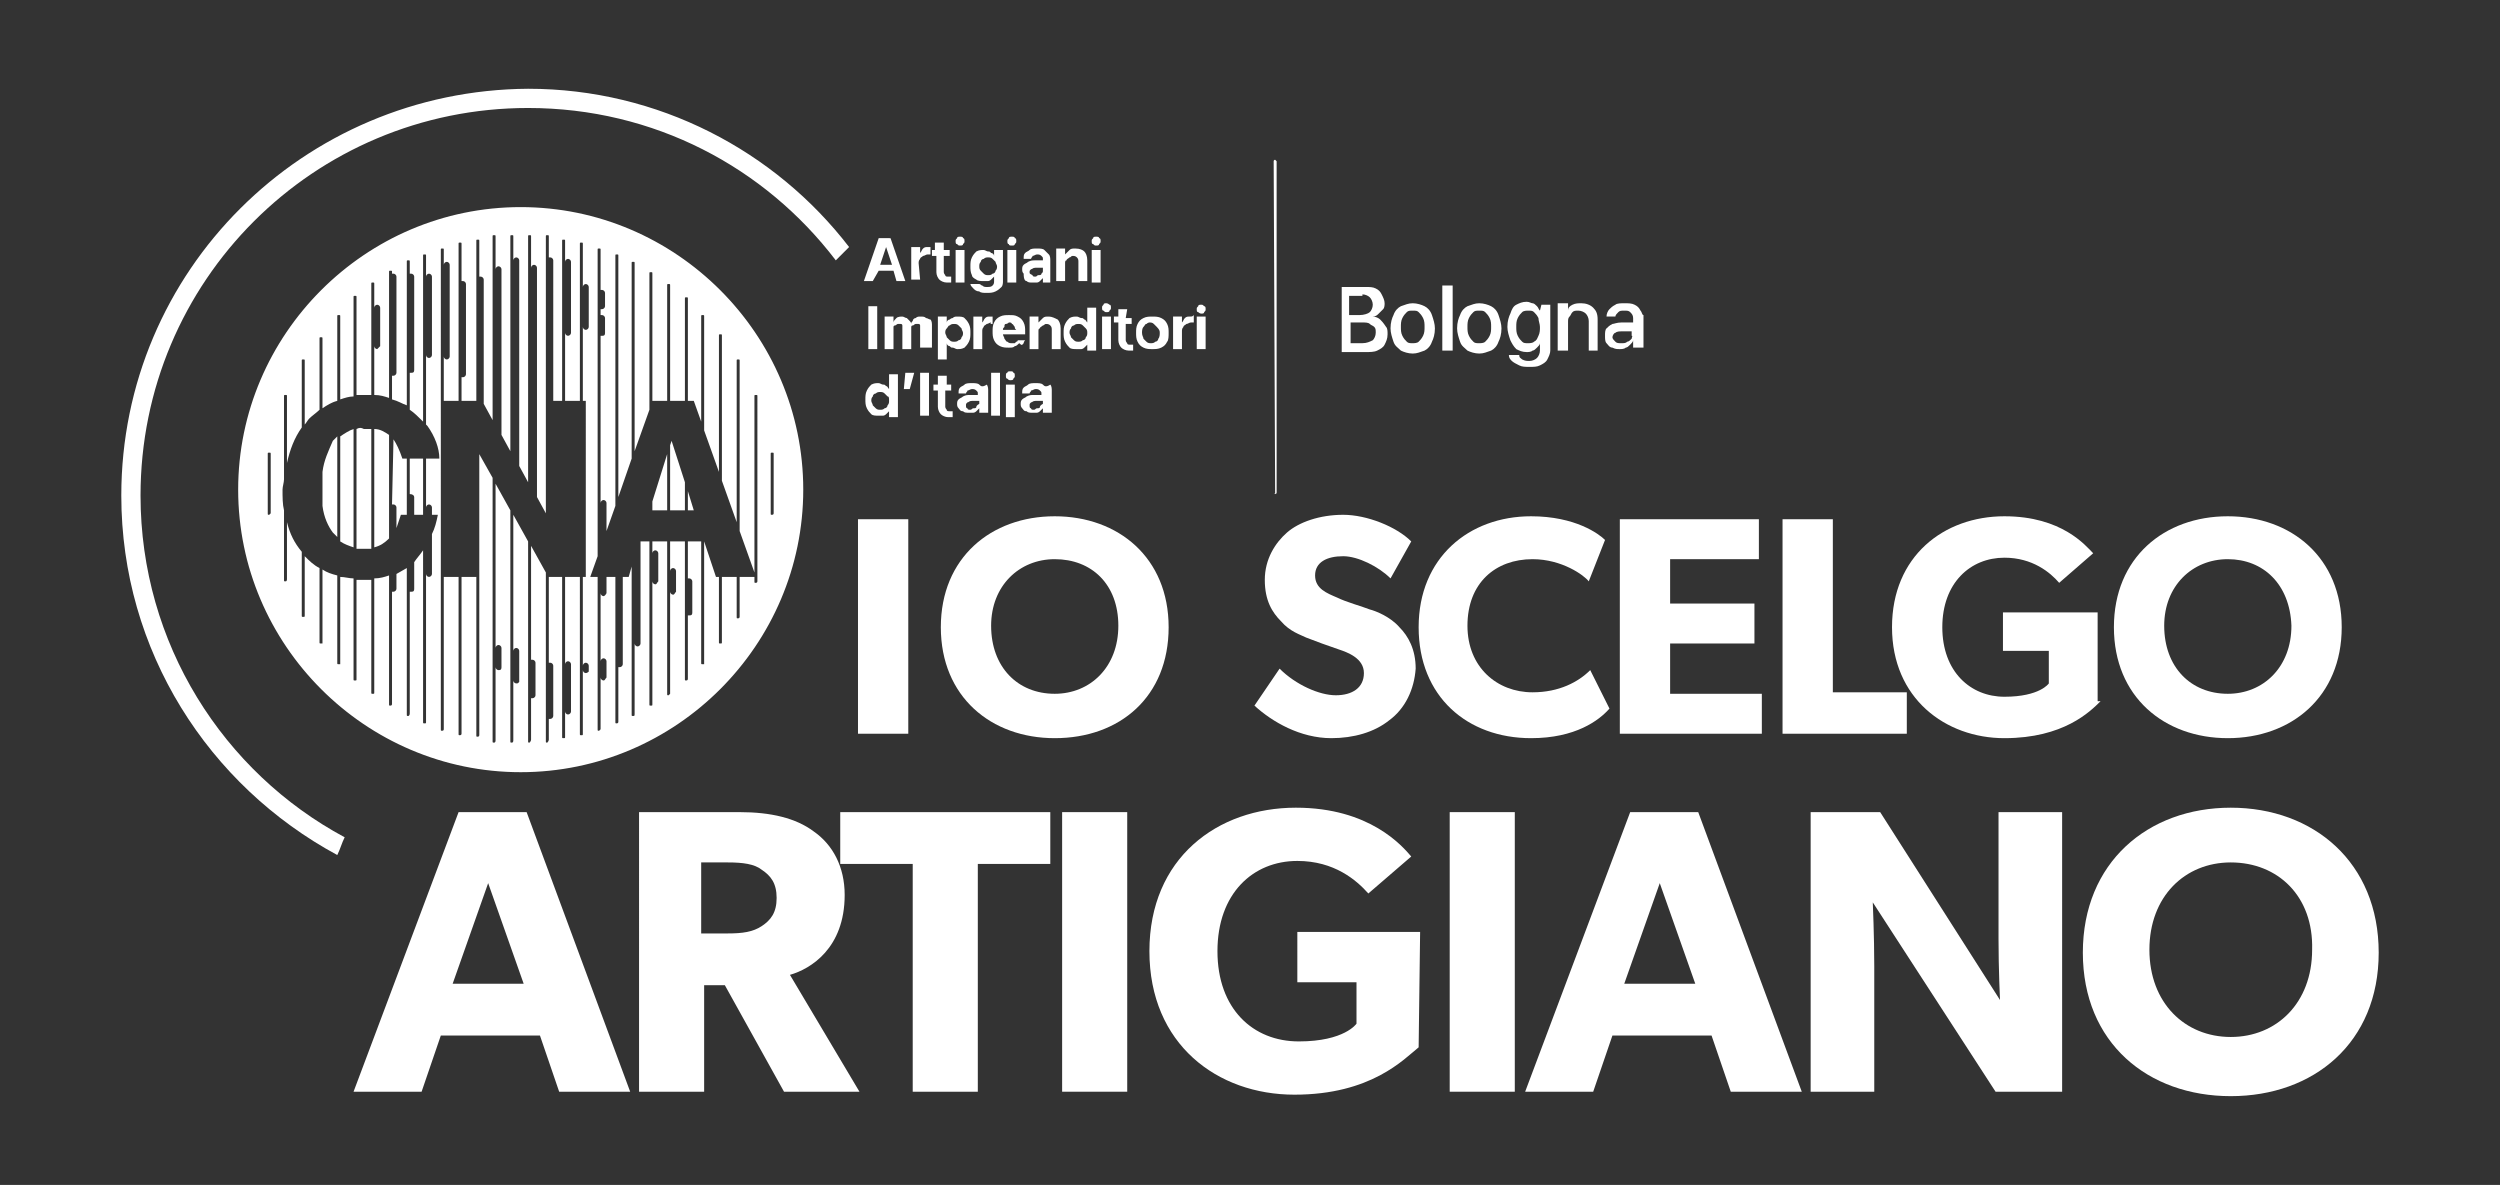 <?xml version="1.0" encoding="utf-8"?>
<!-- Generator: Adobe Illustrator 27.0.0, SVG Export Plug-In . SVG Version: 6.00 Build 0)  -->
<svg version="1.1" id="Livello_1" xmlns="http://www.w3.org/2000/svg" xmlns:xlink="http://www.w3.org/1999/xlink" x="0px" y="0px"
	 viewBox="0 0 169 80.1" style="enable-background:new 0 0 169 80.1;" xml:space="preserve">
<rect x="0" y="0" width="169" height="80.1" fill="#333333" stroke="none"/>
<style type="text/css">
	.st0{fill:#FFFFFF;}
</style>
<g>
	<g>
		<path class="st0" d="M42.6,73.8h-4.8L36.5,70h-6.7l-1.3,3.8h-4.6L31,54.9h4.6L42.6,73.8z M35.4,66.5L33,59.7l-2.4,6.8H35.4z"/>
		<path class="st0" d="M58.1,73.8H53l-4-7.2h-1.4v7.2h-4.4V54.9H50c2.1,0,3.8,0.4,5,1.3c1.3,0.9,2.1,2.4,2.1,4.3
			c0,3.6-2.3,5-3.7,5.4L58.1,73.8z M51.5,58.8c-0.5-0.4-1.3-0.5-2.3-0.5h-1.8v4.8h1.8c1,0,1.7-0.1,2.3-0.5s1-0.9,1-1.9
			C52.5,59.7,52.1,59.2,51.5,58.8z"/>
		<path class="st0" d="M71,58.4h-4.9v15.4h-4.4V58.4h-4.9v-3.5H71V58.4z"/>
		<path class="st0" d="M76.2,73.8h-4.4V54.9h4.4V73.8z"/>
		<path class="st0" d="M95.9,70.8c-1,0.8-3.2,3.2-8.4,3.2c-5.2,0-9.8-3.4-9.8-9.7s4.6-9.7,9.9-9.7c5,0,7.2,2.6,7.8,3.3l-2.9,2.5
			c-0.8-0.9-2.3-2.2-4.8-2.2c-3,0-5.4,2.2-5.4,6.1s2.4,6.1,5.5,6.1s3.9-1.2,3.9-1.2v-2.8h-4V63H96L95.9,70.8L95.9,70.8z"/>
		<path class="st0" d="M102.4,73.8H98V54.9h4.4V73.8z"/>
		<path class="st0" d="M121.8,73.8H117l-1.3-3.8H109l-1.3,3.8h-4.6l7.1-18.9h4.6L121.8,73.8z M114.6,66.5l-2.4-6.8l-2.4,6.8H114.6z"
			/>
		<path class="st0" d="M139.4,73.8h-4.5L126.6,61c0,0,0.1,2.3,0.1,4.3v8.5h-4.3V54.9h4.7l8.1,12.7c0,0-0.1-2.1-0.1-4.1v-8.6h4.3
			L139.4,73.8L139.4,73.8z"/>
		<path class="st0" d="M150.8,74.1c-5.6,0-10-3.6-10-9.7s4.4-9.8,10-9.8s10,3.7,10,9.8S156.4,74.1,150.8,74.1z M150.8,58.3
			c-3.1,0-5.5,2.3-5.5,5.9s2.4,5.9,5.5,5.9s5.5-2.3,5.5-5.9C156.4,60.6,154,58.3,150.8,58.3z"/>
	</g>
	<g>
		<path class="st0" d="M61.4,49.6H58V35.1h3.4V49.6z"/>
		<path class="st0" d="M71.3,49.9c-4.3,0-7.7-2.8-7.7-7.5s3.4-7.5,7.7-7.5s7.7,2.8,7.7,7.5S75.7,49.9,71.3,49.9z M71.3,37.8
			c-2.4,0-4.3,1.8-4.3,4.5c0,2.8,1.8,4.6,4.3,4.6c2.4,0,4.3-1.8,4.3-4.6C75.6,39.5,73.8,37.8,71.3,37.8z"/>
		<path class="st0" d="M93.9,48.7c-1,0.8-2.4,1.2-3.9,1.2c-2.1,0-4-1.1-5.2-2.2l1.7-2.5c1.1,1.1,2.7,1.8,3.8,1.8
			c1.1,0,1.9-0.5,1.9-1.5s-1.1-1.4-1.7-1.6c-0.6-0.2-1.7-0.6-2.2-0.8c-0.4-0.2-1.1-0.4-1.7-1.1c-0.6-0.6-1.1-1.4-1.1-2.8
			c0-1.4,0.7-2.5,1.5-3.2s2.2-1.2,3.8-1.2s3.6,0.8,4.6,1.8L94,39.1c-0.8-0.8-2.2-1.5-3.2-1.5c-1.1,0-1.9,0.4-1.9,1.3
			s0.8,1.2,1.5,1.5c0.6,0.3,1.7,0.6,2.2,0.8c0.4,0.1,1.4,0.5,2,1.2c0.6,0.6,1.1,1.5,1.1,2.8C95.6,46.6,95,47.9,93.9,48.7z"/>
		<path class="st0" d="M108.8,47.9c-0.7,0.8-2.3,2-5.3,2c-4.3,0-7.6-2.8-7.6-7.5s3.4-7.5,7.6-7.5c3,0,4.6,1.2,5,1.6l-1.1,2.8
			c-0.3-0.4-1.8-1.5-3.8-1.5c-2.5,0-4.4,1.6-4.4,4.5c0,2.8,2,4.5,4.4,4.5c1.8,0,3.1-0.7,3.9-1.5L108.8,47.9z"/>
		<path class="st0" d="M119.1,49.6h-9.6V35.1h9.4v2.7h-6v3h5.7v2.7h-5.7v3.4h6.2V49.6z"/>
		<path class="st0" d="M128.9,49.6h-8.4V35.1h3.4v11.7h5V49.6z"/>
		<path class="st0" d="M142,47.4c-0.7,0.7-2.5,2.5-6.5,2.5s-7.6-2.7-7.6-7.5s3.5-7.5,7.6-7.5c3.9,0,5.5,2,6,2.5l-2.3,2
			c-0.6-0.7-1.8-1.7-3.7-1.7c-2.3,0-4.2,1.7-4.2,4.7s1.9,4.7,4.2,4.7c2.4,0,3-0.9,3-0.9V44h-3.1v-2.6h6.4v6H142z"/>
		<path class="st0" d="M150.6,49.9c-4.3,0-7.7-2.8-7.7-7.5s3.4-7.5,7.7-7.5s7.7,2.8,7.7,7.5S154.9,49.9,150.6,49.9z M150.6,37.8
			c-2.4,0-4.3,1.8-4.3,4.5c0,2.8,1.8,4.6,4.3,4.6c2.4,0,4.3-1.8,4.3-4.6C154.8,39.5,153,37.8,150.6,37.8z"/>
	</g>
	<path class="st0" d="M9.5,33.5C9.5,19,21.2,7.3,35.7,7.3c8.5,0,16,4,20.8,10.3c0.3-0.3,0.6-0.6,0.9-0.9C52.4,10.2,44.5,6,35.7,6
		C20.5,6.1,8.2,18.3,8.2,33.5c0,10.5,5.9,19.6,14.6,24.3c0.2-0.4,0.3-0.8,0.5-1.2C15.1,52.2,9.5,43.5,9.5,33.5z"/>
	<g>
		<path class="st0" d="M21.8,31.9v2.3c0.1,0.8,0.4,1.4,0.7,1.8c0.1,0.1,0.2,0.2,0.3,0.3v-6.8c-0.1,0.1-0.2,0.2-0.3,0.3
			C22.2,30.5,21.9,31.1,21.8,31.9z"/>
		<polygon class="st0" points="46.5,34.5 46.9,34.5 46.5,33.2 		"/>
		<polygon class="st0" points="44.1,34.5 45.1,34.5 45.1,30.7 44.1,33.9 		"/>
		<path class="st0" d="M23,36.6c0.3,0.2,0.6,0.3,0.9,0.4v-8c-0.3,0.1-0.6,0.3-0.9,0.5V36.6z"/>
		<path class="st0" d="M27.7,33.4C27.7,33.4,27.8,33.4,27.7,33.4c0.2,0,0.3,0.1,0.3,0.2v1.2h0.6V31h-0.9V33.4z"/>
		<path class="st0" d="M24.1,29v8.1c0.2,0,0.3,0,0.5,0c0.2,0,0.3,0,0.5,0v-8.1c-0.2,0-0.3,0-0.5,0C24.4,28.9,24.3,28.9,24.1,29z"/>
		<polygon class="st0" points="45.3,30.1 45.3,34.5 46.3,34.5 46.3,32.6 45.4,29.8 		"/>
		<path class="st0" d="M25.3,37c0.4-0.1,0.7-0.3,1-0.6v-7c-0.3-0.2-0.6-0.4-1-0.4V37z"/>
		<path class="st0" d="M26.6,29.7C26.6,29.7,26.5,29.6,26.6,29.7l-0.1,4.4c0,0,0.1,0,0.1,0c0.1,0,0.2,0.1,0.2,0.2v1.4
			c0.1-0.3,0.2-0.6,0.3-0.9h0.4V31h-0.3C27,30.4,26.8,30,26.6,29.7z"/>
		<path class="st0" d="M35.2,14c-10.5,0-19.1,8.6-19.1,19.1s8.6,19.1,19.1,19.1s19.1-8.6,19.1-19.1S45.7,14,35.2,14z M18.3,34.7
			l-0.1,0.1c-0.1,0-0.1,0-0.1-0.1v-4c0-0.1,0-0.1,0.1-0.1c0.1,0,0.1,0,0.1,0.1V34.7z M29,34.1c0.1,0,0.2,0.1,0.2,0.2v0.5h0.4
			c-0.1,0.5-0.2,0.9-0.4,1.3v2.7c0,0.1-0.1,0.2-0.2,0.2s-0.2-0.1-0.2-0.2v10c0,0.1,0,0.1-0.1,0.1c-0.1,0-0.1,0-0.1-0.1V37.2
			c-0.2,0.3-0.4,0.5-0.6,0.8v1.8c0,0.2-0.1,0.2-0.2,0.2c0,0-0.1,0-0.1,0v8.2c0,0.2-0.1,0.2-0.1,0.2c-0.1,0-0.1,0-0.1-0.1v-9.9
			c-0.2,0.1-0.5,0.3-0.7,0.4v1c0,0.1-0.1,0.2-0.2,0.2c0,0-0.1,0-0.1,0v7.6c0,0.1-0.1,0.1-0.1,0.1c-0.1,0-0.1,0-0.1-0.1v-8.7
			c-0.3,0.1-0.6,0.2-1,0.2v7.7c0,0.1,0,0.1-0.1,0.1c-0.1,0-0.1,0-0.1-0.1v-7.6c-0.2,0-0.3,0-0.5,0c-0.2,0-0.3,0-0.5,0v6.7
			c0,0.1,0,0.1-0.1,0.1s-0.1,0-0.1-0.1v-6.8c-0.3,0-0.6-0.1-0.9-0.1v5.9h-0.1c-0.1,0-0.1,0-0.1-0.1v-5.9c-0.4-0.1-0.7-0.2-1-0.4v5
			c0,0,0,0-0.1,0c-0.1,0-0.1,0-0.1-0.1v-5c-0.4-0.2-0.7-0.5-1-0.8v4c0,0.1,0,0.1-0.1,0.1s-0.1,0-0.1-0.1v-4.3c-0.5-0.6-0.8-1.2-1-2
			v3.8c0,0.1,0,0.2-0.1,0.2c-0.1,0-0.1,0-0.1-0.1v-4.7c-0.1-0.4-0.1-0.9-0.1-1.4c0-0.2,0.1-0.5,0.1-0.7v-5.6c0-0.1,0-0.1,0.1-0.1
			c0.1,0,0.1,0,0.1,0.1v4.5c0.2-0.9,0.5-1.7,1-2.4v-4.5c0-0.1,0-0.1,0.1-0.1s0.1,0,0.1,0.1v4.3c0.1-0.1,0.2-0.3,0.3-0.4
			c0.2-0.2,0.5-0.4,0.7-0.6v-4.8c0-0.1,0-0.1,0.1-0.1c0.1,0,0.1,0,0.1,0.1v4.7c0.3-0.2,0.6-0.4,1-0.5v-5.7c0-0.1,0-0.1,0.1-0.1
			c0.1,0,0.1,0,0.1,0.1V27c0.3-0.1,0.6-0.2,0.9-0.2v-6.7c0-0.1,0-0.1,0.1-0.1s0.1,0,0.1,0.1v6.6c0.2,0,0.3,0,0.5,0
			c0.2,0,0.3,0,0.5,0v-7.5c0-0.1,0-0.1,0.1-0.1c0.1,0,0.1,0,0.1,0.1v1.6c0-0.1,0.1-0.2,0.2-0.2s0.2,0.1,0.2,0.2v2.6
			c-0.1,0.1-0.2,0.2-0.2,0.2c-0.1,0-0.2-0.1-0.2-0.2v3.3c0.4,0,0.7,0.1,1,0.2v-8.5c0-0.1,0-0.1,0.1-0.1c0.1,0,0.1,0,0.1,0.1v0.1
			c0,0,0.1,0,0.1,0c0.1,0,0.2,0.1,0.2,0.2v6.5c0,0.1-0.1,0.2-0.2,0.2c0,0-0.1,0-0.1,0v1.6c0.4,0.1,0.7,0.3,1,0.4v-9.7
			c0-0.1,0-0.1,0.1-0.1c0.1,0,0.1,0,0.1,0.1v0.8c0,0,0.1,0,0.1,0c0.1,0,0.2,0.1,0.2,0.2V25c0,0.2-0.1,0.2-0.2,0.2c0,0-0.1,0-0.1,0
			v2.5c0.3,0.2,0.6,0.5,0.9,0.8V17.3c0-0.1,0-0.1,0.1-0.1c0.1,0,0.1,0,0.1,0.1v1.4c0-0.1,0.1-0.2,0.2-0.2s0.2,0.1,0.2,0.2V24
			c0,0.1-0.1,0.2-0.2,0.2s-0.2-0.1-0.2-0.2v4.7c0,0,0.1,0.1,0.1,0.1c0.5,0.7,0.8,1.5,0.8,2.2h-0.9v3.3C28.8,34.2,28.9,34.1,29,34.1z
			 M39.8,22.1c0,0.1-0.1,0.2-0.2,0.2c-0.1,0-0.2-0.1-0.2-0.2v5h0.2V39h-0.2v6c0-0.1,0.1-0.2,0.2-0.2c0.1,0,0.2,0.1,0.2,0.2v0.4
			c0,0-0.1,0.1-0.2,0.1c-0.1,0-0.2-0.1-0.2-0.2v4.3c0,0.1,0,0.1-0.1,0.1c-0.1,0-0.1,0-0.1-0.1V39h-1v5.9c0-0.1,0.1-0.2,0.2-0.2
			c0.1,0,0.2,0.1,0.2,0.2v3.2c0,0.1-0.1,0.2-0.2,0.2c-0.1,0-0.2-0.1-0.2-0.2v1.7c0,0.1,0,0.1-0.1,0.1c-0.1,0-0.1,0-0.1-0.1V39h-0.9
			v5.8c0,0,0.1,0,0.1,0c0.1,0,0.2,0.1,0.2,0.2v3.4c0,0.1-0.1,0.2-0.2,0.2c0,0-0.1,0-0.1,0V50c0,0.1-0.1,0.2-0.1,0.2
			c-0.1,0-0.1,0-0.1-0.1V38.7l-1-1.8v7.7c0,0,0.1,0,0.1,0c0.1,0,0.2,0.1,0.2,0.2V47c0,0.1-0.1,0.2-0.2,0.2c0,0-0.1,0-0.1,0V50
			c0,0.1-0.1,0.2-0.1,0.2c-0.1,0-0.1,0-0.1-0.1V36.6l-1-1.8V44c0-0.1,0.1-0.2,0.2-0.2c0.1,0,0.2,0.1,0.2,0.2v2.1
			c-0.1,0.1-0.1,0.1-0.2,0.1c-0.1,0-0.2-0.1-0.2-0.2v4c0,0.1,0,0.2-0.1,0.2c-0.1,0-0.1,0-0.1-0.1V34.5l-1-1.8v11.1
			c0-0.1,0.1-0.2,0.2-0.2c0.1,0,0.2,0.1,0.2,0.2v1.3c0,0.2-0.1,0.2-0.2,0.2c-0.1,0-0.2-0.1-0.2-0.2V50c0,0.1,0,0.2-0.1,0.2
			c-0.1,0-0.1,0-0.1-0.1V32.3l-0.9-1.6v19c0,0.1-0.1,0.1-0.1,0.1c-0.1,0-0.1,0-0.1-0.1V39h-1v10.6c0,0.1-0.1,0.1-0.1,0.1
			c-0.1,0-0.1,0-0.1-0.1V39h-1v10.3c0,0,0,0.1-0.1,0.1c-0.1,0-0.1,0-0.1-0.1V16.9c0-0.1,0-0.1,0.1-0.1c0.1,0,0.1,0,0.1,0.1v1
			c0-0.1,0.1-0.2,0.2-0.2c0.1,0,0.2,0.1,0.2,0.2v6.2c0,0.1-0.1,0.2-0.2,0.2c-0.1,0-0.2-0.1-0.2-0.2v3h1V16.5c0-0.1,0-0.1,0.1-0.1
			c0.1,0,0.1,0,0.1,0.1V19c0,0,0.1,0,0.1,0c0.1,0,0.2,0.1,0.2,0.2v6.1c0,0.1-0.1,0.2-0.2,0.2c0,0-0.1,0-0.1,0v1.6h1V16.3
			c0-0.1,0-0.1,0.1-0.1c0.1,0,0.1,0,0.1,0.1v2.4c0,0,0.1,0,0.1,0c0.1,0,0.2,0.1,0.2,0.2v8.4l0.6,1.1V16c0-0.1,0-0.1,0.1-0.1
			c0.1,0,0.1,0,0.1,0.1v2.2c0-0.1,0.1-0.2,0.2-0.2c0.1,0,0.2,0.1,0.2,0.2v11.2l0.6,1.1V16c0-0.1,0-0.1,0.1-0.1c0.1,0,0.1,0,0.1,0.1
			v1.6c0-0.1,0.1-0.2,0.2-0.2c0.1,0,0.2,0.1,0.2,0.2v13.9l0.6,1.1V16c0-0.1,0-0.1,0.1-0.1c0.1,0,0.1,0,0.1,0.1v2.1
			c0-0.1,0.1-0.2,0.2-0.2c0.1,0,0.2,0.1,0.2,0.2v15.5l0.6,1.1V16c0-0.1,0-0.1,0.1-0.1s0.1,0,0.1,0.1v1.4c0,0,0.1,0,0.1,0
			c0.1,0,0.2,0.1,0.2,0.2V27v0.1H38V16.3c0-0.1,0-0.1,0.1-0.1c0.1,0,0.1,0,0.1,0.1v1.4c0-0.1,0.1-0.2,0.2-0.2c0.1,0,0.2,0.1,0.2,0.2
			v4.8c0,0.1-0.1,0.2-0.2,0.2c-0.1,0-0.2-0.1-0.2-0.2v4.6h1V16.5c0-0.1,0-0.1,0.1-0.1c0.1,0,0.1,0,0.1,0.1v2.9
			c0-0.1,0.1-0.2,0.2-0.2c0.1,0,0.2,0.1,0.2,0.2V22.1z M51.2,39.3c0,0.1-0.1,0.1-0.1,0.1c-0.1,0-0.1,0-0.1-0.1V39h-1v2.7
			c0,0.1-0.1,0.1-0.1,0.1c-0.1,0-0.1,0-0.1-0.1V39h-1v4.4c0,0.1,0,0.1-0.1,0.1c-0.1,0-0.1,0-0.1-0.1V39h-0.2l-0.8-2.4v8.3
			c0,0,0,0-0.1,0s-0.1,0-0.1-0.1v-8.2h-0.9v2.5c0,0,0.1,0,0.1,0c0.1,0,0.2,0.1,0.2,0.2v2.1c0,0.2-0.1,0.2-0.2,0.2c0,0-0.1,0-0.1,0
			v4.3c0,0.1-0.1,0.1-0.1,0.1c-0.1,0-0.1,0-0.1-0.1v-9.3h-1v2c0-0.1,0.1-0.2,0.2-0.2s0.2,0.1,0.2,0.2V40c-0.1,0.1-0.1,0.2-0.2,0.2
			s-0.2-0.1-0.2-0.2v6.9L45.2,47c-0.1,0-0.1,0-0.1-0.1V36.6h-1v0.8c0-0.1,0.1-0.2,0.2-0.2c0.1,0,0.2,0.1,0.2,0.2v1.9
			c-0.1,0.1-0.1,0.2-0.2,0.2c-0.1,0-0.2-0.1-0.2-0.2v8.3c0,0.1,0,0.1-0.1,0.1s-0.1,0-0.1-0.1v-11h-0.6v6.9c0,0.1-0.1,0.2-0.2,0.2
			c-0.1,0-0.2-0.1-0.2-0.2v4.7c0,0.2,0,0.2-0.1,0.2c-0.1,0-0.1,0-0.1-0.1v-10L42.5,39h-0.4v5.9c0,0.1-0.1,0.2-0.2,0.2
			c0,0-0.1,0-0.1,0v3.7c0,0.1-0.1,0.1-0.1,0.1c-0.1,0-0.1,0-0.1-0.1V39H41v1.1c-0.1,0.2-0.2,0.2-0.2,0.2c-0.1,0-0.2-0.1-0.2-0.2v4.6
			c0-0.1,0.1-0.2,0.2-0.2c0.1,0,0.2,0.1,0.2,0.2v1.1c-0.1,0.1-0.1,0.2-0.2,0.2c-0.1,0-0.2-0.1-0.2-0.2v3.5l-0.1,0.1
			c-0.1,0-0.1,0-0.1-0.1V39h-0.5l0.5-1.4V16.9c0-0.1,0-0.1,0.1-0.1s0.1,0,0.1,0.1v2.7c0,0,0.1,0,0.1,0c0.1,0,0.2,0.1,0.2,0.2v0.9
			c0,0.1-0.1,0.2-0.2,0.2c0,0-0.1,0-0.1,0v0.4c0,0,0.1,0,0.1,0c0.1,0,0.2,0.1,0.2,0.2v1c0,0.2-0.1,0.2-0.2,0.2c0,0-0.1,0-0.1,0V34
			c0-0.1,0.1-0.2,0.2-0.2c0.1,0,0.2,0.1,0.2,0.2v1.9l0.6-1.7V17.3c0-0.1,0-0.1,0.1-0.1c0.1,0,0.1,0,0.1,0.1v16.3l0.9-2.6V17.8
			c0-0.1,0-0.1,0.1-0.1c0.1,0,0.1,0,0.1,0.1v12.7l1-2.8v-9.2c0-0.1,0-0.1,0.1-0.1s0.1,0,0.1,0.1v8.6h1v-7.8c0-0.1,0-0.1,0.1-0.1
			c0.1,0,0.1,0,0.1,0.1v7.8h1v-6.9c0-0.1,0-0.1,0.1-0.1c0.1,0,0.1,0,0.1,0.1v6.9h0.4l0.5,1.4v-7.1c0-0.1,0-0.1,0.1-0.1
			s0.1,0,0.1,0.1v7.7l1,2.8v-9.2c0-0.1,0-0.1,0.1-0.1c0.1,0,0.1,0,0.1,0.1v9.8l1,2.8V24.4c0-0.1,0-0.1,0.1-0.1c0.1,0,0.1,0,0.1,0.1
			v11.5l1,2.8V26.8c0-0.1,0-0.1,0.1-0.1c0.1,0,0.1,0,0.1,0.1V39.3z M52.2,34.8c-0.1,0-0.1,0-0.1-0.1v-4c0-0.1,0-0.1,0.1-0.1
			c0.1,0,0.1,0,0.1,0.1v4C52.3,34.7,52.3,34.8,52.2,34.8z"/>
	</g>
	<path class="st0" d="M59.9,16.7L59.9,16.7l0.4,1.2h-0.8L59.9,16.7z M59.4,18.3h1l0.2,0.7h0.6l-1-2.9H60h-0.2h-0.4l-1,2.9H59
		L59.4,18.3z"/>
	<g>
		<path class="st0" d="M62.1,17.8c0-0.1,0-0.2,0.1-0.3c0-0.1,0.1-0.1,0.2-0.2c0.1,0,0.2-0.1,0.3-0.1h0.1h0.1v-0.5c0,0,0,0-0.1,0
			h-0.1c-0.1,0-0.2,0-0.3,0.1s-0.1,0.2-0.2,0.3l0,0v-0.4h-0.6v2.2h0.6L62.1,17.8L62.1,17.8z"/>
		<path class="st0" d="M63.3,18.4c0,0.2,0.1,0.4,0.2,0.5c0.1,0.1,0.3,0.2,0.5,0.2c0.1,0,0.1,0,0.2,0h0.1v-0.4c0,0,0,0-0.1,0
			s0,0-0.1,0s-0.2,0-0.2-0.1c0,0-0.1-0.1-0.1-0.2v-1.1h0.4v-0.4h-0.4v-0.5h-0.6v0.5H63v0.4h0.3V18.4z"/>
	</g>
	<rect x="64.6" y="16.9" class="st0" width="0.6" height="2.2"/>
	<g>
		<path class="st0" d="M64.9,16.6c0.1,0,0.2,0,0.2-0.1c0.1-0.1,0.1-0.1,0.1-0.2s0-0.2-0.1-0.2c0-0.1-0.1-0.1-0.2-0.1s-0.2,0-0.2,0.1
			c-0.1,0.1-0.1,0.1-0.1,0.2s0,0.2,0.1,0.2C64.8,16.6,64.8,16.6,64.9,16.6"/>
		<path class="st0" d="M66.2,18c0-0.1,0-0.2,0.1-0.3c0-0.1,0.1-0.2,0.2-0.2c0.1-0.1,0.2-0.1,0.3-0.1c0.1,0,0.2,0,0.3,0.1
			c0.1,0.1,0.1,0.1,0.2,0.2c0,0.1,0.1,0.2,0.1,0.3l0,0c0,0.1,0,0.2-0.1,0.3c0,0.1-0.1,0.2-0.2,0.2c-0.1,0.1-0.2,0.1-0.3,0.1
			s-0.2,0-0.3-0.1c-0.1-0.1-0.1-0.1-0.2-0.2C66.2,18.2,66.2,18.1,66.2,18L66.2,18z M66,18.9c0.1,0.1,0.3,0.1,0.5,0.1
			c0.1,0,0.2,0,0.3,0c0.1,0,0.2-0.1,0.2-0.1c0.1-0.1,0.1-0.1,0.2-0.2l0,0V19c0,0.1,0,0.2-0.1,0.3c-0.1,0.1-0.2,0.1-0.4,0.1
			c-0.1,0-0.2,0-0.3-0.1c-0.1,0-0.1-0.1-0.2-0.1l0,0h-0.6l0,0c0,0.1,0.1,0.2,0.2,0.3c0.1,0.1,0.2,0.2,0.4,0.2
			c0.1,0.1,0.3,0.1,0.5,0.1s0.4,0,0.6-0.1s0.3-0.2,0.4-0.3c0.1-0.1,0.1-0.3,0.1-0.4v-2.1h-0.6v0.4l0,0c0-0.1-0.1-0.2-0.2-0.2
			C66.9,17,66.9,17,66.8,17s-0.2-0.1-0.3-0.1c-0.2,0-0.3,0-0.5,0.1c-0.1,0.1-0.2,0.2-0.3,0.4c-0.1,0.2-0.1,0.4-0.1,0.6l0,0
			c0,0.2,0,0.4,0.1,0.6C65.7,18.7,65.8,18.8,66,18.9"/>
		<path class="st0" d="M68.4,16.6c0.1,0,0.2,0,0.2-0.1c0.1-0.1,0.1-0.1,0.1-0.2s0-0.2-0.1-0.2c0-0.1-0.1-0.1-0.2-0.1s-0.2,0-0.2,0.1
			c-0.1,0.1-0.1,0.1-0.1,0.2s0,0.2,0.1,0.2C68.2,16.6,68.3,16.6,68.4,16.6"/>
	</g>
	<rect x="68.1" y="16.9" class="st0" width="0.6" height="2.2"/>
	<g>
		<path class="st0" d="M69.6,18.4c0-0.1,0-0.1,0.1-0.2c0.1,0,0.1-0.1,0.3-0.1h0.5v0.2c0,0.1,0,0.1-0.1,0.2c0,0.1-0.1,0.1-0.2,0.1
			s-0.1,0.1-0.2,0.1s-0.2,0-0.2-0.1C69.6,18.5,69.6,18.5,69.6,18.4L69.6,18.4z M69.4,19c0.1,0.1,0.2,0.1,0.4,0.1c0.1,0,0.2,0,0.3,0
			c0.1,0,0.2-0.1,0.2-0.1c0.1-0.1,0.1-0.1,0.2-0.2l0,0v0.3H71v-1.5c0-0.1,0-0.3-0.1-0.4s-0.2-0.2-0.3-0.3c-0.1-0.1-0.3-0.1-0.5-0.1
			s-0.4,0-0.5,0.1s-0.2,0.1-0.3,0.2c-0.1,0.1-0.1,0.2-0.1,0.4l0,0h0.5l0,0c0-0.1,0.1-0.1,0.1-0.2c0.1,0,0.2-0.1,0.3-0.1
			c0.1,0,0.2,0,0.3,0.1c0.1,0.1,0.1,0.1,0.1,0.2v0.1H70c-0.2,0-0.3,0-0.5,0.1c-0.1,0.1-0.2,0.1-0.3,0.2c-0.1,0.1-0.1,0.2-0.1,0.3
			l0,0c0,0.1,0,0.2,0.1,0.3C69.2,18.9,69.3,19,69.4,19"/>
		<path class="st0" d="M72,17.8c0-0.1,0-0.2,0.1-0.2c0-0.1,0.1-0.1,0.2-0.2c0.1,0,0.1-0.1,0.2-0.1s0.2,0,0.3,0.1
			c0.1,0.1,0.1,0.2,0.1,0.3V19h0.6v-1.4c0-0.3-0.1-0.5-0.2-0.6s-0.3-0.2-0.6-0.2c-0.2,0-0.3,0-0.4,0.1s-0.2,0.2-0.3,0.3l0,0v-0.4
			h-0.6V19H72V17.8z"/>
	</g>
	<rect x="73.8" y="16.9" class="st0" width="0.6" height="2.2"/>
	<g>
		<path class="st0" d="M74.1,16c-0.1,0-0.2,0-0.2,0.1c-0.1,0.1-0.1,0.1-0.1,0.2s0,0.2,0.1,0.2c0.1,0.1,0.1,0.1,0.2,0.1
			s0.2,0,0.2-0.1c0.1-0.1,0.1-0.1,0.1-0.2s0-0.2-0.1-0.2C74.3,16,74.2,16,74.1,16"/>
	</g>
	<rect x="58.7" y="20.7" class="st0" width="0.6" height="2.9"/>
	<g>
		<path class="st0" d="M62.6,21.5c-0.1-0.1-0.2-0.1-0.4-0.1c-0.1,0-0.2,0-0.3,0.1c-0.1,0-0.2,0.1-0.2,0.2c-0.1,0.1-0.1,0.1-0.1,0.2
			l0,0c0-0.1-0.1-0.2-0.1-0.2c-0.1-0.1-0.1-0.1-0.2-0.2c-0.1,0-0.2-0.1-0.3-0.1s-0.3,0-0.4,0.1c-0.1,0.1-0.2,0.2-0.2,0.3l0,0v-0.4
			h-0.6v2.2h0.6v-1.3c0-0.1,0-0.2,0-0.2c0-0.1,0.1-0.1,0.1-0.1c0.1,0,0.1-0.1,0.2-0.1c0.1,0,0.1,0,0.2,0S61,22,61,22
			c0,0.1,0,0.1,0,0.2v1.4h0.6v-1.3c0-0.1,0-0.2,0-0.2c0-0.1,0.1-0.1,0.1-0.1c0.1,0,0.1-0.1,0.2-0.1c0.1,0,0.1,0,0.2,0
			c0.1,0,0.1,0.1,0.1,0.1c0,0.1,0,0.1,0,0.2v1.3H63V22c0-0.1,0-0.3-0.1-0.4C62.8,21.6,62.7,21.5,62.6,21.5"/>
		<path class="st0" d="M64.2,22c0.1-0.1,0.2-0.1,0.3-0.1c0.1,0,0.2,0,0.3,0.1c0.1,0.1,0.1,0.1,0.2,0.2c0,0.1,0.1,0.2,0.1,0.3l0,0
			c0,0.1,0,0.2-0.1,0.3c0,0.1-0.1,0.2-0.2,0.2c-0.1,0.1-0.2,0.1-0.3,0.1c-0.1,0-0.2,0-0.3-0.1c-0.1-0.1-0.1-0.1-0.2-0.2
			c0-0.1-0.1-0.2-0.1-0.3l0,0c0-0.1,0-0.2,0.1-0.3C64.1,22.1,64.1,22,64.2,22 M64,21.8L64,21.8v-0.4h-0.6v2.9H64v-1.1l0,0
			c0,0.1,0.1,0.2,0.2,0.2c0.1,0.1,0.1,0.1,0.2,0.1s0.2,0.1,0.3,0.1c0.2,0,0.3,0,0.5-0.1c0.1-0.1,0.2-0.2,0.3-0.4
			c0.1-0.2,0.1-0.4,0.1-0.6l0,0c0-0.2,0-0.4-0.1-0.6s-0.2-0.3-0.3-0.4c-0.1-0.1-0.3-0.1-0.5-0.1c-0.1,0-0.2,0-0.3,0.1
			c-0.1,0-0.2,0.1-0.2,0.1C64.1,21.6,64,21.7,64,21.8"/>
		<path class="st0" d="M67.1,21.9v-0.5c0,0,0,0-0.1,0h-0.1c-0.1,0-0.2,0-0.3,0.1c-0.1,0.1-0.1,0.2-0.2,0.3l0,0v-0.4h-0.6v2.2h0.6
			v-1.2c0-0.1,0-0.2,0.1-0.3c0-0.1,0.1-0.1,0.2-0.2c0.1,0,0.2-0.1,0.3-0.1C66.9,21.9,67,21.9,67.1,21.9L67.1,21.9"/>
		<path class="st0" d="M68,21.9c0.1,0,0.2-0.1,0.2-0.1c0.1,0,0.2,0,0.2,0.1c0.1,0,0.1,0.1,0.2,0.2c0,0.1,0,0.1,0.1,0.2h-0.9
			c0-0.1,0-0.1,0.1-0.2C67.9,22,67.9,21.9,68,21.9 M69.2,23.2c0-0.1,0.1-0.2,0.1-0.2l0,0h-0.5l0,0c0,0,0,0.1-0.1,0.1l-0.1,0.1
			c-0.1,0-0.1,0-0.2,0s-0.2,0-0.3-0.1c-0.1,0-0.1-0.1-0.2-0.2c0-0.1-0.1-0.2-0.1-0.3h1.5v-0.2c0-0.2,0-0.4-0.1-0.6s-0.2-0.3-0.4-0.4
			c-0.2-0.1-0.3-0.1-0.6-0.1c-0.2,0-0.4,0-0.6,0.1s-0.3,0.2-0.4,0.4c-0.1,0.2-0.1,0.4-0.1,0.6l0,0c0,0.2,0,0.4,0.1,0.6
			s0.2,0.3,0.4,0.4c0.2,0.1,0.4,0.1,0.6,0.1s0.3,0,0.4-0.1c0.1,0,0.2-0.1,0.3-0.2C69.1,23.4,69.1,23.3,69.2,23.2"/>
		<path class="st0" d="M70.9,21.4c-0.2,0-0.3,0-0.4,0.1s-0.2,0.2-0.3,0.3l0,0v-0.4h-0.6v2.2h0.6v-1.2c0-0.1,0-0.2,0.1-0.2
			c0-0.1,0.1-0.1,0.2-0.2c0.1,0,0.1-0.1,0.2-0.1s0.2,0,0.3,0.1c0.1,0.1,0.1,0.2,0.1,0.3v1.3h0.6v-1.4c0-0.3-0.1-0.5-0.2-0.6
			C71.3,21.5,71.1,21.4,70.9,21.4"/>
		<path class="st0" d="M73.5,22.5c0,0.1,0,0.2-0.1,0.3c0,0.1-0.1,0.2-0.2,0.2c-0.1,0.1-0.2,0.1-0.3,0.1c-0.1,0-0.2,0-0.3-0.1
			c-0.1-0.1-0.1-0.1-0.2-0.2c0-0.1-0.1-0.2-0.1-0.3l0,0c0-0.1,0-0.2,0.1-0.3c0-0.1,0.1-0.2,0.2-0.2c0.1-0.1,0.2-0.1,0.3-0.1
			c0.1,0,0.2,0,0.3,0.1c0.1,0.1,0.1,0.1,0.2,0.2C73.5,22.3,73.5,22.4,73.5,22.5L73.5,22.5z M73.5,21.8L73.5,21.8
			c-0.1-0.1-0.1-0.2-0.2-0.2c-0.1-0.1-0.1-0.1-0.2-0.1s-0.2-0.1-0.3-0.1c-0.2,0-0.3,0-0.5,0.1c-0.1,0.1-0.2,0.2-0.3,0.4
			c-0.1,0.2-0.1,0.4-0.1,0.6l0,0c0,0.2,0,0.4,0.1,0.6s0.2,0.3,0.3,0.4c0.1,0.1,0.3,0.1,0.5,0.1c0.1,0,0.2,0,0.3,0
			c0.1,0,0.2-0.1,0.2-0.1c0.1-0.1,0.1-0.1,0.2-0.2l0,0v0.4h0.6v-2.9h-0.6V21.8z"/>
		<path class="st0" d="M74.8,20.5c-0.1,0-0.2,0-0.2,0.1c-0.1,0.1-0.1,0.1-0.1,0.2s0,0.2,0.1,0.2c0.1,0.1,0.1,0.1,0.2,0.1
			s0.2,0,0.2-0.1c0.1-0.1,0.1-0.1,0.1-0.2s0-0.2-0.1-0.2C75,20.6,74.9,20.5,74.8,20.5"/>
	</g>
	<rect x="74.5" y="21.4" class="st0" width="0.6" height="2.2"/>
	<g>
		<path class="st0" d="M76.2,20.9h-0.6v0.5h-0.3v0.4h0.3V23c0,0.2,0.1,0.4,0.2,0.5s0.3,0.2,0.5,0.2c0.1,0,0.1,0,0.2,0h0.1v-0.4
			c0,0,0,0-0.1,0c0,0,0,0-0.1,0s-0.2,0-0.2-0.1c0,0-0.1-0.1-0.1-0.2v-1.1h0.4v-0.4h-0.4L76.2,20.9L76.2,20.9z"/>
		<path class="st0" d="M78.4,22.5c0,0.1,0,0.3-0.1,0.4c0,0.1-0.1,0.2-0.2,0.2c-0.1,0.1-0.2,0.1-0.3,0.1c-0.1,0-0.2,0-0.3-0.1
			c-0.1-0.1-0.1-0.1-0.2-0.2c0-0.1-0.1-0.2-0.1-0.4l0,0c0-0.1,0-0.3,0.1-0.4s0.1-0.2,0.2-0.2c0.1-0.1,0.2-0.1,0.2-0.1
			c0.1,0,0.2,0,0.3,0.1c0.1,0.1,0.1,0.1,0.2,0.2C78.4,22.3,78.4,22.4,78.4,22.5L78.4,22.5z M78.5,21.5c-0.2-0.1-0.4-0.1-0.6-0.1
			s-0.4,0-0.6,0.1s-0.3,0.2-0.4,0.4c-0.1,0.2-0.1,0.4-0.1,0.6l0,0c0,0.2,0,0.4,0.1,0.6s0.2,0.3,0.4,0.4c0.2,0.1,0.4,0.1,0.6,0.1
			s0.4,0,0.6-0.1s0.3-0.2,0.4-0.4C79,23,79,22.7,79,22.5l0,0c0-0.2,0-0.4-0.1-0.6C78.8,21.7,78.7,21.6,78.5,21.5"/>
		<path class="st0" d="M80.4,21.4c-0.1,0-0.2,0-0.3,0.1c-0.1,0.1-0.1,0.2-0.2,0.3l0,0v-0.4h-0.6v2.2h0.6v-1.2c0-0.1,0-0.2,0.1-0.3
			c0-0.1,0.1-0.1,0.2-0.2c0.1,0,0.2-0.1,0.3-0.1h0.1h0.1v-0.5C80.6,21.4,80.6,21.4,80.4,21.4C80.5,21.4,80.5,21.4,80.4,21.4"/>
		<path class="st0" d="M81.2,21.2c0.1,0,0.2,0,0.2-0.1c0.1-0.1,0.1-0.1,0.1-0.2s0-0.2-0.1-0.2c-0.1-0.1-0.1-0.1-0.2-0.1
			s-0.2,0-0.2,0.1c-0.1,0.1-0.1,0.1-0.1,0.2s0,0.2,0.1,0.2C81,21.1,81.1,21.2,81.2,21.2"/>
	</g>
	<rect x="80.9" y="21.4" class="st0" width="0.6" height="2.2"/>
	<g>
		<path class="st0" d="M60.1,27.1c0,0.1,0,0.2-0.1,0.3c0,0.1-0.1,0.2-0.2,0.2c-0.1,0.1-0.2,0.1-0.3,0.1s-0.2,0-0.3-0.1
			s-0.1-0.1-0.2-0.2c0-0.1-0.1-0.2-0.1-0.3l0,0c0-0.1,0-0.2,0.1-0.3c0-0.1,0.1-0.2,0.2-0.2c0.1-0.1,0.2-0.1,0.3-0.1s0.2,0,0.3,0.1
			s0.1,0.1,0.2,0.2C60.1,26.8,60.1,26.9,60.1,27.1L60.1,27.1z M60.1,26.3L60.1,26.3c-0.1-0.1-0.1-0.2-0.2-0.2
			C59.8,26,59.8,26,59.7,26c-0.1,0-0.2-0.1-0.3-0.1c-0.2,0-0.3,0-0.5,0.1c-0.1,0.1-0.2,0.2-0.3,0.4c-0.1,0.2-0.1,0.4-0.1,0.6l0,0
			c0,0.2,0,0.4,0.1,0.6s0.2,0.3,0.3,0.4s0.3,0.1,0.5,0.1c0.1,0,0.2,0,0.3,0s0.2-0.1,0.2-0.1s0.1-0.1,0.2-0.2l0,0v0.4h0.6v-2.9h-0.6
			V26.3z"/>
	</g>
	<polygon class="st0" points="61.1,26.3 61.5,26.3 61.8,25.2 61.2,25.2 	"/>
	<rect x="62.2" y="25.2" class="st0" width="0.6" height="2.9"/>
	<g>
		<path class="st0" d="M64,25.4h-0.6V26h-0.3v0.4h0.3v1.1c0,0.2,0.1,0.4,0.2,0.5c0.1,0.1,0.3,0.2,0.5,0.2c0.1,0,0.1,0,0.2,0h0.1
			v-0.4c0,0,0,0-0.1,0c0,0,0,0-0.1,0s-0.2,0-0.2-0.1c0,0-0.1-0.1-0.1-0.2v-1.1h0.4V26H64V25.4z"/>
		<path class="st0" d="M66,27.5c0,0.1-0.1,0.1-0.2,0.1s-0.1,0.1-0.2,0.1s-0.2,0-0.2-0.1c-0.1,0-0.1-0.1-0.1-0.2l0,0
			c0-0.1,0-0.1,0.1-0.2c0.1,0,0.1-0.1,0.3-0.1h0.5v0.2C66,27.4,66,27.5,66,27.5 M66.2,26c-0.1-0.1-0.3-0.1-0.5-0.1s-0.4,0-0.5,0.1
			s-0.2,0.1-0.3,0.2c-0.1,0.1-0.1,0.2-0.1,0.4l0,0h0.5l0,0c0-0.1,0.1-0.1,0.1-0.2c0.1,0,0.2-0.1,0.3-0.1c0.1,0,0.2,0,0.3,0.1
			c0.1,0.1,0.1,0.1,0.1,0.2v0.1h-0.5c-0.2,0-0.3,0-0.5,0.1c-0.1,0.1-0.2,0.1-0.3,0.2c-0.1,0.1-0.1,0.2-0.1,0.3l0,0
			c0,0.1,0,0.2,0.1,0.3c0.1,0.1,0.1,0.2,0.3,0.2c0.1,0.1,0.2,0.1,0.4,0.1c0.1,0,0.2,0,0.3,0c0.1,0,0.2-0.1,0.2-0.1
			c0.1-0.1,0.1-0.1,0.2-0.2l0,0v0.3h0.6v-1.5c0-0.1,0-0.3-0.1-0.4C66.4,26.2,66.3,26.1,66.2,26"/>
	</g>
	<rect x="67" y="25.2" class="st0" width="0.6" height="2.9"/>
	<g>
		<path class="st0" d="M68.3,25.1c-0.1,0-0.2,0-0.2,0.1c-0.1,0-0.1,0.1-0.1,0.2s0,0.2,0.1,0.2c0.1,0.1,0.1,0.1,0.2,0.1
			s0.2,0,0.2-0.1c0.1-0.1,0.1-0.1,0.1-0.2s0-0.2-0.1-0.2C68.5,25.1,68.4,25.1,68.3,25.1"/>
	</g>
	<rect x="68" y="26" class="st0" width="0.6" height="2.2"/>
	<g>
		<path class="st0" d="M70.3,27.5c0,0.1-0.1,0.1-0.2,0.1s-0.1,0.1-0.2,0.1s-0.2,0-0.2-0.1c-0.1,0-0.1-0.1-0.1-0.2l0,0
			c0-0.1,0-0.1,0.1-0.2c0.1,0,0.1-0.1,0.3-0.1h0.5v0.2C70.3,27.4,70.3,27.5,70.3,27.5 M70.5,26c-0.1-0.1-0.3-0.1-0.5-0.1
			s-0.4,0-0.5,0.1s-0.2,0.1-0.3,0.2c-0.1,0.1-0.1,0.2-0.1,0.4l0,0h0.5l0,0c0-0.1,0.1-0.1,0.1-0.2c0.1,0,0.2-0.1,0.3-0.1
			c0.1,0,0.2,0,0.3,0.1c0.1,0.1,0.1,0.1,0.1,0.2v0.1h-0.5c-0.2,0-0.3,0-0.5,0.1c-0.1,0.1-0.2,0.1-0.3,0.2C69,27.1,69,27.2,69,27.3
			l0,0c0,0.1,0,0.2,0.1,0.3c0.1,0.1,0.1,0.2,0.3,0.2c0.1,0.1,0.2,0.1,0.4,0.1c0.1,0,0.2,0,0.3,0c0.1,0,0.2-0.1,0.2-0.1
			c0.1-0.1,0.1-0.1,0.2-0.2l0,0v0.3h0.6v-1.5c0-0.1,0-0.3-0.1-0.4C70.7,26.2,70.6,26.1,70.5,26"/>
		<path class="st0" d="M93,22.5c0,0.2-0.1,0.4-0.2,0.5c-0.2,0.1-0.4,0.2-0.7,0.2h-0.8v-1.4h0.8c0.2,0,0.4,0,0.5,0.1s0.2,0.1,0.3,0.2
			C93,22.2,93,22.3,93,22.5L93,22.5z M92.1,19.9c0.2,0,0.4,0.1,0.5,0.2s0.2,0.3,0.2,0.5l0,0c0,0.2-0.1,0.4-0.2,0.5s-0.4,0.2-0.7,0.2
			h-0.7V20h0.9V19.9z M93.3,21.6c-0.1-0.1-0.3-0.2-0.5-0.2l0,0c0.2,0,0.3-0.1,0.4-0.2s0.2-0.2,0.3-0.3c0.1-0.1,0.1-0.3,0.1-0.4l0,0
			c0-0.2-0.1-0.4-0.2-0.6s-0.2-0.3-0.4-0.4c-0.2-0.1-0.4-0.1-0.7-0.1h-1H91h-0.3v4.4H91h0.3h1c0.3,0,0.6,0,0.8-0.1
			c0.2-0.1,0.4-0.2,0.5-0.4c0.1-0.2,0.2-0.4,0.2-0.7l0,0c0-0.2,0-0.4-0.1-0.5C93.5,21.8,93.4,21.7,93.3,21.6"/>
		<path class="st0" d="M96.3,22.1c0,0.2,0,0.4-0.1,0.6S96,23,95.9,23.1c-0.1,0.1-0.3,0.1-0.4,0.1c-0.2,0-0.3,0-0.4-0.1
			s-0.2-0.2-0.3-0.4c-0.1-0.2-0.1-0.4-0.1-0.6l0,0c0-0.2,0-0.4,0.1-0.6s0.2-0.3,0.3-0.4c0.1-0.1,0.2-0.1,0.4-0.1
			c0.2,0,0.3,0,0.4,0.1s0.2,0.2,0.3,0.4C96.3,21.7,96.3,21.9,96.3,22.1L96.3,22.1z M96.3,20.7c-0.2-0.1-0.5-0.2-0.8-0.2
			s-0.5,0.1-0.8,0.2c-0.2,0.1-0.4,0.3-0.5,0.6c-0.1,0.2-0.2,0.5-0.2,0.9l0,0c0,0.3,0.1,0.6,0.2,0.9s0.3,0.4,0.5,0.6
			c0.2,0.1,0.5,0.2,0.8,0.2s0.5-0.1,0.8-0.2c0.2-0.1,0.4-0.3,0.5-0.6c0.1-0.2,0.2-0.5,0.2-0.9l0,0c0-0.3-0.1-0.6-0.2-0.9
			C96.7,21,96.5,20.8,96.3,20.7"/>
	</g>
	<rect x="97.5" y="19.3" class="st0" width="0.7" height="4.4"/>
	<g>
		<path class="st0" d="M100.8,22.1c0,0.2,0,0.4-0.1,0.6s-0.2,0.3-0.3,0.4c-0.1,0.1-0.3,0.1-0.4,0.1c-0.2,0-0.3,0-0.4-0.1
			s-0.2-0.2-0.3-0.4c-0.1-0.2-0.1-0.4-0.1-0.6l0,0c0-0.2,0-0.4,0.1-0.6s0.2-0.3,0.3-0.4C99.7,21,99.8,21,100,21s0.3,0,0.4,0.1
			s0.2,0.2,0.3,0.4C100.8,21.7,100.8,21.9,100.8,22.1L100.8,22.1z M100.8,20.7c-0.2-0.1-0.5-0.2-0.8-0.2s-0.5,0.1-0.8,0.2
			c-0.2,0.1-0.4,0.3-0.5,0.6c-0.1,0.2-0.2,0.5-0.2,0.9l0,0c0,0.3,0.1,0.6,0.2,0.9s0.3,0.4,0.5,0.6c0.2,0.1,0.5,0.2,0.8,0.2
			s0.5-0.1,0.8-0.2c0.2-0.1,0.4-0.3,0.5-0.6c0.1-0.2,0.2-0.5,0.2-0.9l0,0c0-0.3-0.1-0.6-0.2-0.9C101.2,21,101,20.8,100.8,20.7"/>
		<path class="st0" d="M104.1,22.1c0,0.2,0,0.4-0.1,0.6s-0.1,0.3-0.3,0.4c-0.1,0.1-0.3,0.1-0.4,0.1c-0.2,0-0.3,0-0.4-0.1
			s-0.2-0.2-0.3-0.4c-0.1-0.2-0.1-0.4-0.1-0.6l0,0c0-0.2,0-0.4,0.1-0.6s0.2-0.3,0.3-0.4c0.1-0.1,0.3-0.1,0.4-0.1
			c0.2,0,0.3,0,0.4,0.1s0.2,0.2,0.3,0.4C104,21.7,104.1,21.9,104.1,22.1L104.1,22.1z M104.1,21L104.1,21c-0.1-0.1-0.1-0.2-0.2-0.3
			c-0.1-0.1-0.2-0.2-0.3-0.2c-0.1,0-0.2-0.1-0.4-0.1c-0.3,0-0.5,0.1-0.7,0.2s-0.3,0.3-0.4,0.6c-0.1,0.2-0.2,0.5-0.2,0.9l0,0
			c0,0.3,0.1,0.6,0.2,0.9c0.1,0.2,0.2,0.4,0.4,0.6c0.2,0.1,0.4,0.2,0.7,0.2c0.1,0,0.3,0,0.4-0.1c0.1,0,0.2-0.1,0.3-0.2
			s0.2-0.2,0.2-0.3l0,0v0.5c0,0.2-0.1,0.4-0.2,0.5s-0.3,0.2-0.5,0.2s-0.3,0-0.5-0.1c-0.1-0.1-0.2-0.1-0.2-0.3l0,0H102l0,0
			c0,0.2,0.1,0.3,0.2,0.4s0.3,0.2,0.5,0.3c0.2,0.1,0.4,0.1,0.7,0.1c0.3,0,0.5,0,0.7-0.1s0.4-0.2,0.5-0.4c0.1-0.2,0.2-0.4,0.2-0.6
			v-3.1h-0.6L104.1,21L104.1,21z"/>
		<path class="st0" d="M106.9,20.5c-0.2,0-0.4,0-0.6,0.1S106,20.8,106,21l0,0v-0.5h-0.7v3.2h0.7v-1.9c0-0.2,0-0.3,0.1-0.4
			s0.1-0.2,0.2-0.3c0.1-0.1,0.2-0.1,0.4-0.1c0.2,0,0.4,0.1,0.5,0.2s0.2,0.3,0.2,0.5v2h0.6v-2.1c0-0.4-0.1-0.6-0.3-0.8
			C107.5,20.6,107.2,20.5,106.9,20.5"/>
		<path class="st0" d="M110.3,22.9c-0.1,0.1-0.2,0.2-0.3,0.2c-0.1,0.1-0.2,0.1-0.4,0.1c-0.2,0-0.3,0-0.4-0.1s-0.2-0.2-0.2-0.3l0,0
			c0-0.1,0.1-0.3,0.2-0.3c0.1-0.1,0.3-0.1,0.4-0.1h0.7v0.3C110.4,22.7,110.3,22.8,110.3,22.9 M110.9,21c-0.1-0.2-0.2-0.3-0.4-0.4
			c-0.2-0.1-0.4-0.1-0.7-0.1c-0.2,0-0.5,0-0.6,0.1c-0.2,0.1-0.3,0.2-0.4,0.3c-0.1,0.1-0.2,0.3-0.2,0.5l0,0h0.6l0,0
			c0-0.1,0.1-0.2,0.2-0.3s0.2-0.1,0.4-0.1c0.2,0,0.3,0,0.4,0.1s0.2,0.2,0.2,0.4v0.3h-0.8c-0.3,0-0.5,0.1-0.6,0.1
			c-0.2,0.1-0.3,0.2-0.4,0.3c-0.1,0.1-0.1,0.3-0.1,0.5l0,0c0,0.2,0,0.4,0.1,0.5s0.2,0.3,0.4,0.3c0.2,0.1,0.3,0.1,0.5,0.1
			c0.1,0,0.3,0,0.4-0.1c0.1,0,0.2-0.1,0.3-0.2c0.1-0.1,0.2-0.2,0.2-0.3l0,0v0.5h0.7v-2.2C111,21.3,111,21.1,110.9,21"/>
		<path class="st0" d="M86.2,33.4C86.1,33.4,86.1,33.3,86.2,33.4l-0.1-22.5c0-0.1,0.1-0.1,0.1-0.1l0.1,0.1v22.4
			C86.3,33.4,86.2,33.4,86.2,33.4"/>
	</g>
</g>
</svg>
